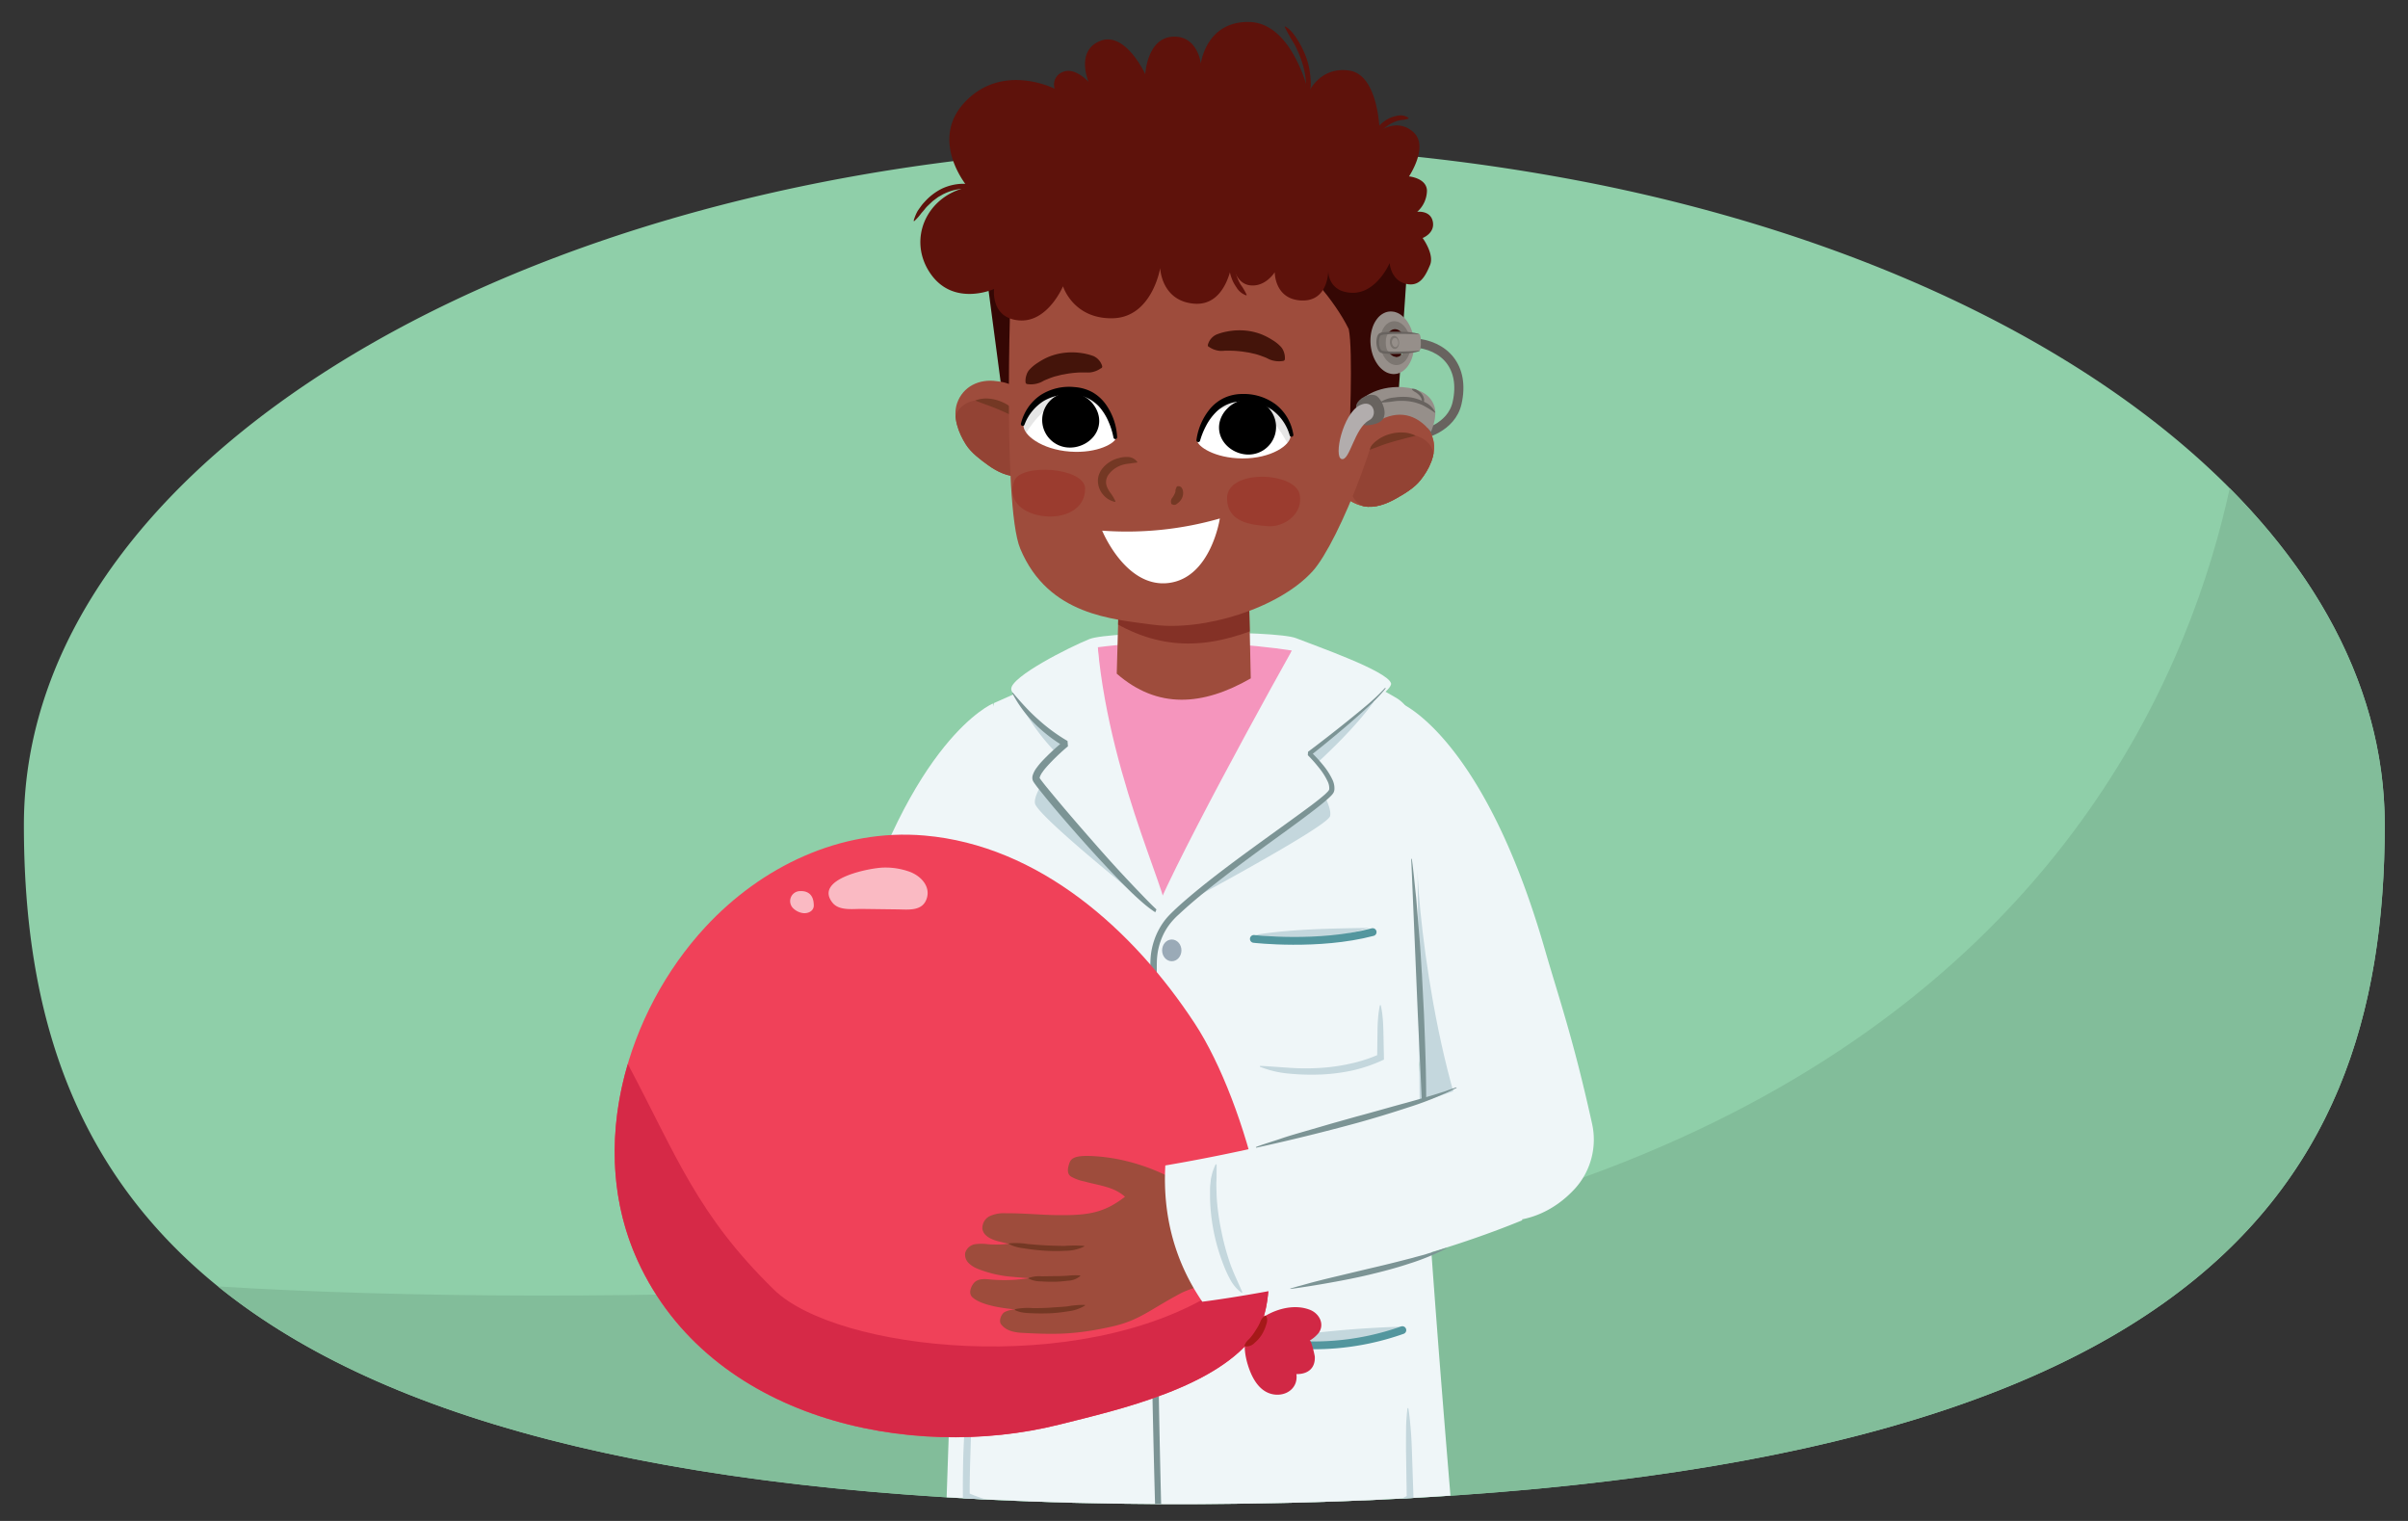 <svg id="Layer_1" data-name="Layer 1" xmlns="http://www.w3.org/2000/svg" xmlns:xlink="http://www.w3.org/1999/xlink" viewBox="0 0 760 480"><rect x="0" y="0" width="760" height="480" fill="#333333" stroke="none"/><defs><style>.cls-1,.cls-16,.cls-23{fill:none;}.cls-2{fill:#9e4c3c;}.cls-3,.cls-41{fill:#fff;}.cls-4{clip-path:url(#clip-path);}.cls-5{fill:#88a1db;}.cls-6{fill:#8fcfa9;}.cls-7{clip-path:url(#clip-path-2);}.cls-8{fill:#82bd9a;}.cls-9{fill:#b3b3b3;}.cls-10{fill:#6b6b6b;}.cls-11{fill:#eff6f8;}.cls-12{fill:#c4d7dd;}.cls-13{fill:#7c9495;}.cls-14{fill:#9aaab7;}.cls-15{fill:#f595bd;}.cls-16{stroke:#53969e;stroke-linecap:round;stroke-width:2.46px;}.cls-16,.cls-23{stroke-miterlimit:10;}.cls-17{fill:#350704;}.cls-18{clip-path:url(#clip-path-3);}.cls-19{fill:#934334;}.cls-20{fill:#743824;}.cls-21{clip-path:url(#clip-path-4);}.cls-22{fill:#843126;}.cls-23{stroke:#68635f;stroke-width:2.88px;}.cls-24{fill:#bd5738;}.cls-25{clip-path:url(#clip-path-5);}.cls-26{fill:#44140a;}.cls-27{fill:#9b3c2f;}.cls-28{fill:#968f8a;}.cls-29{fill:#68635f;}.cls-30{fill:#b2adad;}.cls-31{isolation:isolate;}.cls-32{fill:#7c7671;}.cls-33{clip-path:url(#clip-path-6);}.cls-34{opacity:0.1;}.cls-35{clip-path:url(#clip-path-7);}.cls-36{fill:#5e120b;}.cls-37{fill:#d12845;}.cls-38{fill:#f04159;}.cls-39{fill:#a6172b;}.cls-40{fill:#d62947;}.cls-41{opacity:0.64;}.cls-42{fill:#a51919;}</style><clipPath id="clip-path"><path class="cls-1" d="M1607.73,232.87c0,118.37-62,212.69-372.56,214.32S862.61,351.24,862.61,232.87s166.8-214.33,372.56-214.33A624.84,624.84,0,0,1,1360.46,31C1504.58,60.56,1607.73,139.79,1607.73,232.87Z"/></clipPath><clipPath id="clip-path-2"><path class="cls-1" d="M752.66,260.33c0,118.37-61.95,212.69-372.56,214.33S7.54,378.7,7.54,260.33c0-93.84,104.85-173.6,250.83-202.62,38.15-7.58,83.29-73.66,125.92-73.66,45.77,0,85.42,66.71,125.93,75.39C651.81,89.81,752.66,168.29,752.66,260.33Z"/></clipPath><clipPath id="clip-path-3"><path class="cls-2" d="M304.85,140.28c1.68,2.64,4.54,4.74,7,6.52,2.76,2,6.42,3.85,9.9,3.48,6.06-.64,11-5.24,10.7-11.65-.18-4.48-2.79-8.37-5.65-11.68-5.44-6.3-11.66-6.56-12.17-6.64-5.52-.84-10.71,1.63-12.56,6.93C300.59,131.58,302.52,136.62,304.85,140.28Z"/></clipPath><clipPath id="clip-path-4"><path class="cls-2" d="M353.18,186.6l-.72,26c12.9,11.26,27.18,10.18,42.3,1.49l-.71-32.66Z"/></clipPath><clipPath id="clip-path-5"><path class="cls-2" d="M452.37,138.93c-1.28-5.46-6.18-8.46-11.76-8.2-.52,0-6.73-.38-12.8,5.32-3.19,3-6.2,6.59-6.85,11-.93,6.35,3.46,11.44,9.42,12.71,3.43.74,7.26-.74,10.22-2.42,2.66-1.51,5.72-3.3,7.67-5.75C451,148.22,453.42,143.41,452.37,138.93Z"/></clipPath><clipPath id="clip-path-6"><path class="cls-3" d="M352.27,138.08c.22-2.92-3.13-13.48-12.12-14.66-9.89-1.3-16.3,3.8-17.1,10.62-.37,3.12,5.61,7.81,14.61,8.48C346.45,143.17,352.14,139.78,352.27,138.08Z"/></clipPath><clipPath id="clip-path-7"><path class="cls-3" d="M377.89,139.1c0-2.94,4.19-13.19,13.24-13.66,10-.52,16,5.07,16.21,11.94.12,3.13-6.21,7.34-15.23,7.3C383.29,144.63,377.89,140.8,377.89,139.1Z"/></clipPath></defs><g class="cls-4"><path class="cls-5" d="M1564.78,98.09s15.74,282-378.46,305.62-469.7-41.5-469.7-41.5L1067,571.71s561.14-108.89,565.87-111.28S1646.62,230,1646.62,230Z"/></g><path class="cls-6" d="M752.66,260.33c0,118.37-61.95,212.69-372.56,214.33S7.54,378.7,7.54,260.33,174.34,46,380.1,46A624.77,624.77,0,0,1,505.39,58.43C649.51,88,752.66,167.25,752.66,260.33Z"/><g class="cls-7"><path class="cls-8" d="M709.72,98.09s15.73,282-378.47,305.62-469.69-41.5-469.69-41.5l350.35,209.5S773.05,462.82,777.78,460.43,791.56,230,791.56,230Z"/><path class="cls-9" d="M351.35,712.33s36.75,4.4,37.36,2.33S376.09,435,376.09,435l-57-11,16.6,151.09Z"/><path class="cls-9" d="M365.64,453.48l17.51,258.93s35.76,3.07,33.85,2.67c-2.43-.5,21-251.56,21.23-269.59C408.14,420.84,384.94,419.78,365.64,453.48Z"/><path class="cls-10" d="M367.71,476.39c2,19.62,3.21,39.29,4.56,59l4,59,3.78,59c1.26,19.67,2.55,39.33,3.22,59l-.21,0c-1.93-19.63-3.22-39.3-4.55-59l-4-59-3.78-59c-1.25-19.67-2.61-39.33-3.22-59.05Z"/><path class="cls-11" d="M297.78,374.14c9.43-40.56,15.89-57,16.2-59.31,2.52-18.49,5.86-62.68-.62-92.8,0,0-25.93,10.69-45.17,77.4-5,17.25-9.93,30.88-16.89,64.17C263.07,390.77,292.41,390.19,297.78,374.14Z"/><path class="cls-12" d="M297.78,373.84l15-50.22-4.52-49.19c-.2,14.5-7.41,83.51-29.68,110.23C290.73,385.81,295.25,379.83,297.78,373.84Z"/><path class="cls-11" d="M345.65,207.71l-32,14.2s-5.42,27.8-6,48.88c-.64,24.73-3.48,27.36-10.85,262.48,0,0,15.9,20.14,47.54,24.27,31.35,4.09,42.19,4.32,70.69-.34s47.94-26,47.94-26-19.67-212.28-16.46-261c.71-10.86-.2-30.9-.45-40.8a11,11,0,0,0-5.42-9.17,129.11,129.11,0,0,0-22.43-10.5c-6.16-2.14-28.06-10.05-38.06,10.72-.41.85-2.59-8.16-2.59-8.16Z"/><path class="cls-13" d="M303.5,355.57c-.31-3.56-.38-7.13-.52-10.69s0-7.13,0-10.69.19-7.12.29-10.68l.57-10.66c.5-7.09,1-14.19,1.87-21.26L307,281c.55-3.52,1-7.06,1.66-10.57h0a.1.1,0,1,1,.19,0q-1.68,21.26-3,42.54c-.47,7.09-.92,14.19-1.29,21.29s-.69,14.2-.82,21.3a.09.09,0,0,1-.1.1.09.09,0,0,1-.09-.09Z"/><path class="cls-11" d="M457.93,374.14c-9.42-40.56-15.88-57-16.2-59.31-2.52-18.49-5.86-62.68.62-92.8,0,0,25.94,10.69,45.17,77.4,4.5,15.6,9,28.23,14.94,55.11a23.05,23.05,0,0,1-5.3,20.49C483.44,390.14,462.4,387.49,457.93,374.14Z"/><path class="cls-12" d="M457.93,373.84l-9.87-25.73-.65-73.68c.2,14.5,7.41,83.51,29.68,110.23C465,385.81,460.46,379.83,457.93,373.84Z"/><ellipse class="cls-14" cx="369.83" cy="299.93" rx="3.05" ry="3.43"/><ellipse class="cls-14" cx="370.61" cy="343.31" rx="3.05" ry="3.43"/><ellipse class="cls-14" cx="371.43" cy="388.96" rx="3.05" ry="3.43"/><ellipse class="cls-14" cx="372.21" cy="432.34" rx="3.05" ry="3.43"/><path class="cls-13" d="M445.6,271.13c.56,4.05.9,8.11,1.36,12.16l1,12.17c.37,4.06.56,8.12.83,12.18l.63,12.19c.32,8.13.64,16.26.69,24.4l.08,12.21c-.09,4.08-.07,8.15-.27,12.23h0a.09.09,0,0,1-.1.1.11.11,0,0,1-.09-.1l-2.26-48.76-2.06-48.78a.09.09,0,0,1,.09-.1.1.1,0,0,1,.1.08Z"/><path class="cls-11" d="M319.15,217.42c0-3.91,18.19-13.11,24.7-15.74s58.64-2.86,65.17-.29,28.72,10.31,30,14.21-36.39,24.93-36.39,24.93l-61.27-2.35S319.17,221.34,319.15,217.42Z"/><path class="cls-12" d="M366.64,288.92s-39.44-31.25-40-35.44S335,239.22,335,239.22a65.66,65.66,0,0,1-12.14-15.69l110.73-2.05c-5.51,7.6-13.68,15.54-20.38,21.6,0,0,7.6,10.83,6.57,14.51S366.64,288.92,366.64,288.92Z"/><path class="cls-15" d="M346.47,204.27s2.89,65.16,21.2,80.73c14.32-5.28,40.07-79.69,40.07-79.69S377.73,200.23,346.47,204.27Z"/><path class="cls-11" d="M320.55,221.8l15.86,13s-10.63,8.71-9.31,11.31,36.68,44.16,40.59,42.84-17.12-40.34-21.22-84.64Z"/><path class="cls-13" d="M319.78,218.74c1.25,1.49,2.53,2.95,3.84,4.35s2.68,2.76,4.1,4a55.5,55.5,0,0,0,9.21,6.76l.13,1.68a66.82,66.82,0,0,0-6.59,6.32c-.49.57-1,1.14-1.38,1.73a5.94,5.94,0,0,0-.92,1.69c-.07.25,0,.33-.05.26.11.19.37.54.58.82.46.6.93,1.21,1.42,1.81,3.89,4.77,7.92,9.49,12,14.17s8.15,9.33,12.37,13.85q3.16,3.39,6.38,6.72c1.07,1.11,2.15,2.21,3.25,3.28.56.52,1.1,1.06,1.69,1.54a8.08,8.08,0,0,0,.91.66,1.63,1.63,0,0,0,.94.36h0a.14.14,0,0,1,.16.12.13.13,0,0,1-.1.15,1.87,1.87,0,0,1-1.27-.14,10,10,0,0,1-1.09-.53,20.62,20.62,0,0,1-2-1.3c-1.28-.92-2.48-1.93-3.66-3-2.34-2.07-4.54-4.28-6.7-6.52q-6.48-6.73-12.64-13.72c-4.12-4.67-8.18-9.36-12.07-14.24-.48-.62-1-1.23-1.44-1.87a12.51,12.51,0,0,1-.75-1.09,2.43,2.43,0,0,1-.28-1.11,3,3,0,0,1,.14-.89,8.11,8.11,0,0,1,1.28-2.38,24.4,24.4,0,0,1,1.55-1.89,68.91,68.91,0,0,1,6.94-6.43l.13,1.68a48.07,48.07,0,0,1-9.37-7.26,40,40,0,0,1-3.84-4.5,40.47,40.47,0,0,1-3.13-5,.15.15,0,0,1,.06-.2A.15.15,0,0,1,319.78,218.74Z"/><path class="cls-11" d="M407.74,205.31c-16.82,30.05-47.86,87.54-45.24,90.14,13-14.4,57.17-42,58.46-45.88s-7.87-11.7-7.87-11.7,19.84-14.83,21.6-18.54S407.74,205.31,407.74,205.31Z"/><path class="cls-13" d="M437.31,217.29a53.19,53.19,0,0,1-5.49,5.74c-1.93,1.8-3.9,3.55-5.9,5.29q-6,5.15-12.23,10.07l.06-1.08a42.65,42.65,0,0,1,3.77,4.07,21.91,21.91,0,0,1,3.05,4.75,6.31,6.31,0,0,1,.59,3.06,3,3,0,0,1-.27.95,4.11,4.11,0,0,1-.5.69,14.5,14.5,0,0,1-1,1c-1.38,1.27-2.82,2.4-4.26,3.52-5.77,4.47-11.71,8.64-17.56,12.94s-11.67,8.62-17.29,13.18c-2.81,2.28-5.57,4.62-8.19,7.08a21.86,21.86,0,0,0-3.48,3.88,20,20,0,0,0-2.32,4.62,20.49,20.49,0,0,0-1.09,5.07c-.14,1.69-.08,3.57-.12,5.37l-.1,10.89-.09,21.79c0,14.52.07,29,.15,43.57q.29,43.57,1.34,87.14c.69,29,1.55,58.08,1.88,87.14a.13.13,0,0,1-.13.14.13.13,0,0,1-.14-.13l-.64-10.88c-.22-3.62-.4-7.25-.57-10.88-.35-7.26-.7-14.51-.94-21.77l-.77-21.79L364.45,471q-1.15-43.58-1.6-87.17-.24-21.8-.11-43.6l.15-21.8.13-10.9c.05-1.82,0-3.59.15-5.52a22.47,22.47,0,0,1,1.21-5.55,21.86,21.86,0,0,1,2.57-5.08,20.35,20.35,0,0,1,1.78-2.24c.66-.71,1.33-1.35,2-2,2.68-2.5,5.48-4.85,8.31-7.15,5.68-4.58,11.53-8.91,17.41-13.19s11.81-8.47,17.61-12.79c1.43-1.09,2.87-2.2,4.18-3.37.61-.6,1.34-1.24,1.29-1.66a4.79,4.79,0,0,0-.44-2.23,20.55,20.55,0,0,0-2.78-4.42,46.41,46.41,0,0,0-3.54-4l.06-1.07q6.32-4.74,12.47-9.7c2.05-1.65,4.09-3.32,6.09-5a63.56,63.56,0,0,0,5.71-5.41h0a.13.13,0,0,1,.19,0A.13.13,0,0,1,437.31,217.29Z"/><path class="cls-12" d="M396.31,295a74.19,74.19,0,0,0,35.74-2.15C420,293,407.55,293.23,396.31,295Z"/><path class="cls-12" d="M399.14,422.86c16.61,4,27.4,2.46,43.35-4.17A324.67,324.67,0,0,0,399.14,422.86Z"/><path class="cls-12" d="M344.64,423.12c-15.35,3.51-26.73,2-39.28-3.76C317.08,419.3,329.32,420.61,344.64,423.12Z"/><path class="cls-16" d="M399.22,423.14a83.6,83.6,0,0,0,43.38-3.36"/><path class="cls-16" d="M344.06,423.79s-18.75,3.38-37.48-4.4"/><path class="cls-16" d="M395.73,296.31s20.4,2.36,37.5-2.15"/><path class="cls-12" d="M444.49,444.39c.39,2.35.6,4.71.79,7.07s.29,4.72.36,7.08l.48,14.17,0,.59-.51.33A38.06,38.06,0,0,1,435.09,478,70.09,70.09,0,0,1,424,480a84.51,84.51,0,0,1-11.25.28,41.81,41.81,0,0,1-11.05-1.94l0-.27c3.74.12,7.4.33,11.07.37a80.45,80.45,0,0,0,11-.53,71,71,0,0,0,10.75-2,37.07,37.07,0,0,0,9.95-4.07l-.48.93-.22-14.18c-.05-2.36,0-4.72,0-7.09s.17-4.73.45-7.1Z"/><path class="cls-12" d="M341.34,478a58,58,0,0,1-9.31.54,74.31,74.31,0,0,1-9.31-.79c-3.09-.45-6.16-1-9.2-1.77a54.38,54.38,0,0,1-9-2.9l-.61-.27v-.69c-.05-3.59,0-7.18.07-10.76s.27-7.15.45-10.72l.5-10.69c.17-3.56.39-7.12.91-10.69h.27a62.43,62.43,0,0,1,.67,10.74l-.25,10.73-.33,10.69c-.1,3.57-.18,7.12-.15,10.68l-.62-1A53.13,53.13,0,0,0,314,474c3,.76,6,1.37,9,1.85a176.91,176.91,0,0,0,18.33,1.83Z"/><path class="cls-12" d="M397.67,336.38c3.26.16,6.44.42,9.63.63a72.61,72.61,0,0,0,9.56,0,59.39,59.39,0,0,0,9.42-1.35,47.11,47.11,0,0,0,9-2.93l-.63,1,.11-8.24c0-1.38.07-2.75.18-4.12a30.85,30.85,0,0,1,.58-4.13h.27a31.08,31.08,0,0,1,.62,4.12c.12,1.37.18,2.75.21,4.12l.17,8.24v.69l-.64.28a47.6,47.6,0,0,1-9.39,3.16A59,59,0,0,1,417,339.1a71.5,71.5,0,0,1-9.82-.25,32.06,32.06,0,0,1-9.55-2.2Z"/><polygon class="cls-17" points="311.89 90.83 316.24 123.7 320.1 124.67 320.59 91.34 311.89 90.83"/><path class="cls-2" d="M304.85,140.28c1.68,2.64,4.54,4.74,7,6.52,2.76,2,6.42,3.85,9.9,3.48,6.06-.64,11-5.24,10.7-11.65-.18-4.48-2.79-8.37-5.65-11.68-5.44-6.3-11.66-6.56-12.17-6.64-5.52-.84-10.71,1.63-12.56,6.93C300.59,131.58,302.52,136.62,304.85,140.28Z"/><g class="cls-18"><path class="cls-19" d="M301.68,131.12c1.28-3.8,5.64-5.45,10-4.76,7.81,1.23,13.55,8.21,15,14.36a8,8,0,0,1-3.33,8.91,7,7,0,0,1-7.25-.14c-4-.42-7.43-2.91-10-5.44C302.37,140.42,300.07,135.91,301.68,131.12Z"/></g><path class="cls-20" d="M307.79,126.41a9.33,9.33,0,0,1,4.17-.62,12.78,12.78,0,0,1,4.12,1,11.72,11.72,0,0,1,3.59,2.26,9.35,9.35,0,0,1,2.45,3.44c-1.34-.57-2.44-1.23-3.61-1.76s-2.28-1.06-3.43-1.54-2.31-.93-3.52-1.36S309.13,126.93,307.79,126.41Z"/><path class="cls-2" d="M353.18,186.6l-.72,26c12.9,11.26,27.18,10.18,42.3,1.49l-.71-32.66Z"/><g class="cls-21"><path class="cls-22" d="M349.41,195.07c16.24,10.29,31.22,10.13,48.94,2.66l-4.3-16.33-40.87,5.2"/></g><path class="cls-23" d="M448.83,137.08s9.25-1.89,11.05-9.91c2.55-11.33-3.9-18.38-13.88-19"/><path class="cls-24" d="M452.37,138.93c-1.28-5.46-6.5-8.49-11.39-8.67-4.54-.31-7.6,0-13.17,5.79-3.05,3.15-6.2,6.59-6.85,11-.93,6.35,3.46,11.44,9.42,12.71,3.43.74,7.26-.74,10.22-2.42,2.66-1.51,5.72-3.3,7.67-5.75C451,148.22,453.42,143.41,452.37,138.93Z"/><path class="cls-2" d="M452.37,138.93c-1.28-5.46-6.18-8.46-11.76-8.2-.52,0-6.73-.38-12.8,5.32-3.19,3-6.2,6.59-6.85,11-.93,6.35,3.46,11.44,9.42,12.71,3.43.74,7.26-.74,10.22-2.42,2.66-1.51,5.72-3.3,7.67-5.75C451,148.22,453.42,143.41,452.37,138.93Z"/><g class="cls-25"><path class="cls-19" d="M452.38,142.84c-.87-3.91-5-6-9.46-5.79-7.9.4-14.34,6.74-16.42,12.71a8,8,0,0,0,2.37,9.21,7.07,7.07,0,0,0,7.23.63c4,0,7.69-2.12,10.54-4.37C450.73,152,453.48,147.77,452.38,142.84Z"/></g><path class="cls-20" d="M446.8,137.51c-1.38.38-2.65.66-3.9,1s-2.45.64-3.64,1-2.38.73-3.57,1.18-2.38.94-3.77,1.36a9.31,9.31,0,0,1,2.79-3.16,11.87,11.87,0,0,1,3.81-1.87,12.7,12.7,0,0,1,4.19-.53A9.47,9.47,0,0,1,446.8,137.51Z"/><path class="cls-2" d="M319.26,82.67S316.1,159,322,173.14c8.83,21.18,29.39,22.28,41.81,24,16,2.19,39.93-5.15,50.52-16.92,8.26-9.18,23.94-48.35,23.94-66.84s-18-51.27-57.33-55.47S319.26,82.67,319.26,82.67Z"/><path class="cls-17" d="M411.49,84.77s9.32,9.17,14.19,19.08c1.45,6.76.16,34.82.16,34.82,3.56-7,8.45-10.25,15.14-8.41l3.21-46.64L423.91,71.54Z"/><path class="cls-20" d="M358.75,146c-1,.11-1.81.23-2.62.34a9.7,9.7,0,0,0-2.37.54,8.47,8.47,0,0,0-3.79,2.77,4,4,0,0,0-.59,4,9.05,9.05,0,0,0,1.22,2.07,15.34,15.34,0,0,1,1.42,2.41h0a.19.19,0,0,1-.1.25h-.1a6.91,6.91,0,0,1-5.29-7.14,6.57,6.57,0,0,1,1.24-3.19A9.54,9.54,0,0,1,353,144.6a9,9,0,0,1,3.11-.37,3.77,3.77,0,0,1,2.78,1.49.18.18,0,0,1,0,.26.13.13,0,0,1-.08,0Z"/><path class="cls-20" d="M369.65,158.77a1.77,1.77,0,0,1,.42-1.76,9.6,9.6,0,0,0,.61-1.06,4.06,4.06,0,0,0,.32-.84,1.8,1.8,0,0,1,0-.22.72.72,0,0,1,0-.25,5.59,5.59,0,0,1,.38-1l0,0a.35.35,0,0,1,.24-.17,1.33,1.33,0,0,1,1.24.35,2.63,2.63,0,0,1,.49,1.07,3.67,3.67,0,0,1-.29,2.29,4.58,4.58,0,0,1-1.26,1.56c-.51.36-.9.93-2,.36a.32.32,0,0,1-.17-.22Z"/><path class="cls-26" d="M347.5,116.2a7.24,7.24,0,0,1-3.47,1.34,14,14,0,0,1-1.45,0h-1.42a31.47,31.47,0,0,0-5.48.63c-.9.12-1.74.42-2.63.6a24.55,24.55,0,0,0-2.56.93,11.11,11.11,0,0,0-1.27.56,5.87,5.87,0,0,1-1.29.6,7.91,7.91,0,0,1-3.7.36h0a.63.63,0,0,1-.55-.57,5.52,5.52,0,0,1,.25-2.17,4.49,4.49,0,0,1,.87-1.7,12.81,12.81,0,0,1,2.8-2.34,20.45,20.45,0,0,1,3.25-1.78,19.14,19.14,0,0,1,3.55-1.08,20.55,20.55,0,0,1,7.29-.1,18.09,18.09,0,0,1,3.47.91,5.05,5.05,0,0,1,2.69,3.09.63.63,0,0,1-.25.72Z"/><path class="cls-26" d="M381.23,108.78a5,5,0,0,1,2.61-3.16,17.25,17.25,0,0,1,3.45-1,20.45,20.45,0,0,1,7.28-.1,19.18,19.18,0,0,1,3.58,1,20.41,20.41,0,0,1,3.29,1.69,12.6,12.6,0,0,1,2.86,2.27,4.76,4.76,0,0,1,.93,1.67,5.71,5.71,0,0,1,.3,2.17.64.64,0,0,1-.53.59h0a8,8,0,0,1-3.7-.25,6.73,6.73,0,0,1-1.31-.57,10.15,10.15,0,0,0-1.28-.53,27.08,27.08,0,0,0-2.59-.86c-.89-.16-1.74-.44-2.64-.53a30.91,30.91,0,0,0-5.5-.49l-1.42,0a11.56,11.56,0,0,1-1.45.06,7.25,7.25,0,0,1-3.5-1.24l-.07,0A.63.63,0,0,1,381.23,108.78Z"/><path class="cls-27" d="M320.13,151.75c-2.2,5.66,1.85,10,8.65,11.06s13.77-1.93,13.7-8.61S322.33,146.1,320.13,151.75Z"/><path class="cls-27" d="M387.26,157.45c.23,7.43,7.6,8.2,12.85,8.61s11.38-4,10.06-10.1C408.62,148.83,387,147.93,387.26,157.45Z"/><path class="cls-28" d="M442.64,122.17c-8.82-.48-13.22,4.16-13.22,4.16l5.52,6.54c6.36-3.5,11.93-2.41,16.7,3.38,0,0,2.25-4.79,1-8.24S448.16,122.61,442.64,122.17Z"/><path class="cls-29" d="M428.11,127.69c-.77,2.06,2.6,6.54,2.6,6.54s4.93.12,6-2.41-1.08-6.48-2.53-7C432.06,124,428.88,125.63,428.11,127.69Z"/><path class="cls-30" d="M429.09,127.94c-5.29,2.76-8.24,16.27-5.65,16.93s4-9.7,8.66-12.23C435.05,131.19,433.52,125.64,429.09,127.94Z"/><path class="cls-29" d="M435.66,126.92a9.65,9.65,0,0,1,4.49-1.48,17.45,17.45,0,0,1,4.79-.07,14.51,14.51,0,0,1,4.59,1.47,6.75,6.75,0,0,1,3.45,3.31l-.13.09a28.26,28.26,0,0,0-3.83-2.36,15.16,15.16,0,0,0-4.26-1.22,19.07,19.07,0,0,0-4.47-.06,42,42,0,0,1-4.58.47Z"/><path class="cls-29" d="M445.62,122.75a2.07,2.07,0,0,1,1.58.33,5.4,5.4,0,0,1,1.33,1,3.67,3.67,0,0,1,.84,1.49,1.75,1.75,0,0,1-.21,1.64l-.1,0a11,11,0,0,1-.42-1.39,3.76,3.76,0,0,0-.74-1.12,6,6,0,0,0-1.09-.89,4.09,4.09,0,0,1-1.22-.91Z"/><g class="cls-31"><path class="cls-28" d="M440.24,113.94a3,3,0,0,1-1.49-.55,4.55,4.55,0,0,1-1.24-1.33,7.08,7.08,0,0,1-.82-1.92,8.24,8.24,0,0,1-.27-2.3,7.43,7.43,0,0,1,.36-2.22,5.7,5.7,0,0,1,.89-1.72,3.51,3.51,0,0,1,1.26-1,2.65,2.65,0,0,1,1.5-.23,3.1,3.1,0,0,1,1.44.66,4.73,4.73,0,0,1,1.15,1.34,7,7,0,0,1,.75,1.84,8.49,8.49,0,0,1,.25,2.17,7.78,7.78,0,0,1-.31,2.11,5.75,5.75,0,0,1-.8,1.71,3.93,3.93,0,0,1-1.19,1.12,2.67,2.67,0,0,1-1.48.36m-.43-15.6a4.79,4.79,0,0,0-2.71.29,6,6,0,0,0-2.31,1.75,9.24,9.24,0,0,0-1.62,3,13,13,0,0,0-.64,3.91,14.24,14.24,0,0,0,.54,4.07,11.87,11.87,0,0,0,1.57,3.39,8.21,8.21,0,0,0,2.29,2.33,5.48,5.48,0,0,0,2.74.93,5,5,0,0,0,2.66-.65,6.83,6.83,0,0,0,2.1-2,10,10,0,0,0,1.38-2.94,13,13,0,0,0,.5-3.62,14,14,0,0,0-.49-3.71,12.56,12.56,0,0,0-1.35-3.19,8.85,8.85,0,0,0-2.06-2.37,5.85,5.85,0,0,0-2.6-1.21"/><path class="cls-32" d="M440.52,112.62a2.39,2.39,0,0,1-1.2-.45,3.84,3.84,0,0,1-1-1,5.57,5.57,0,0,1-.67-1.48,6.36,6.36,0,0,1-.23-1.77,6.12,6.12,0,0,1,.26-1.7,4.35,4.35,0,0,1,.69-1.32,2.82,2.82,0,0,1,1-.81,2.13,2.13,0,0,1,1.2-.18,2.57,2.57,0,0,1,1.18.5,3.91,3.91,0,0,1,.95,1.06,5.3,5.3,0,0,1,.63,1.45,6.23,6.23,0,0,1,.23,1.7,5.76,5.76,0,0,1-.25,1.65,4.38,4.38,0,0,1-.64,1.32,3.07,3.07,0,0,1-1,.84,2.11,2.11,0,0,1-1.19.24m.07-11.25a3.47,3.47,0,0,0-1.89.25,4.4,4.4,0,0,0-1.59,1.26A6.65,6.65,0,0,0,436,105a8.9,8.9,0,0,0-.43,2.71,9.82,9.82,0,0,0,.37,2.8,8.5,8.5,0,0,0,1.07,2.36,6.09,6.09,0,0,0,1.58,1.65,3.92,3.92,0,0,0,1.91.69,3.44,3.44,0,0,0,1.87-.42,4.55,4.55,0,0,0,1.5-1.35,7,7,0,0,0,1-2.07,9.49,9.49,0,0,0,.37-2.57,9.92,9.92,0,0,0-.35-2.65,8.88,8.88,0,0,0-1-2.26,6.43,6.43,0,0,0-1.47-1.66,4.21,4.21,0,0,0-1.85-.82"/></g><path class="cls-32" d="M435.4,105.76c-1,.91-.72,4.55.52,5.35s11.73-.31,12.26-.86.27-4.38-.48-4.83S436.38,104.86,435.4,105.76Z"/><path class="cls-28" d="M438,105.47c-.85.85-.88,4.5.08,5.37s9.54.31,10-.21.51-4.67-.07-5.16S438.87,104.61,438,105.47Z"/><path class="cls-29" d="M447.79,105.52c-1.21-.17-2.51-.09-3.77-.14s-2.53,0-3.8,0a28.91,28.91,0,0,0-3.75.26,2.66,2.66,0,0,0-.71.21,1.48,1.48,0,0,0-.34.64,5.32,5.32,0,0,0-.17,1.75,5.06,5.06,0,0,0,.35,1.71,1.61,1.61,0,0,0,.42.62,1.83,1.83,0,0,0,.31.12l.42.09a25.81,25.81,0,0,0,3.75.19c1.27,0,2.53-.06,3.8-.09a32.93,32.93,0,0,0,3.76-.27l.06.08a6.07,6.07,0,0,1-1.87.55c-.63.11-1.27.2-1.91.25-1.27.14-2.55.18-3.83.21a28.15,28.15,0,0,1-3.88-.15l-.51-.11a2,2,0,0,1-.57-.24,2.35,2.35,0,0,1-.68-.92,6,6,0,0,1-.45-2,6.13,6.13,0,0,1,.23-2,2.32,2.32,0,0,1,.59-1,2.72,2.72,0,0,1,1.1-.38,28.17,28.17,0,0,1,3.87-.22c1.28,0,2.56,0,3.84.1.64,0,1.28.11,1.91.22a6.07,6.07,0,0,1,1.89.49Z"/><g class="cls-31"><path class="cls-32" d="M440.29,109.32a.63.63,0,0,1-.31-.12,1,1,0,0,1-.26-.28,1.46,1.46,0,0,1-.17-.4,1.86,1.86,0,0,1-.06-.48,1.71,1.71,0,0,1,.08-.47,1.21,1.21,0,0,1,.18-.36A.8.8,0,0,1,440,107a.55.55,0,0,1,.31,0,.65.65,0,0,1,.31.13,1.11,1.11,0,0,1,.24.28,1.66,1.66,0,0,1,.15.39,1.68,1.68,0,0,1,.06.45,2.12,2.12,0,0,1-.07.45,1.49,1.49,0,0,1-.17.36.68.68,0,0,1-.25.23.65.65,0,0,1-.31.08M440.2,106a1,1,0,0,0-.56.07,1.3,1.3,0,0,0-.49.36,1.89,1.89,0,0,0-.34.63,2.61,2.61,0,0,0-.13.82,2.65,2.65,0,0,0,.11.85,2.45,2.45,0,0,0,.33.71,1.73,1.73,0,0,0,.48.49,1,1,0,0,0,.57.19,1.08,1.08,0,0,0,.56-.13,1.43,1.43,0,0,0,.44-.41,2.22,2.22,0,0,0,.29-.62,2.58,2.58,0,0,0,.11-.76,2.76,2.76,0,0,0-.11-.77,2.25,2.25,0,0,0-.28-.67,1.92,1.92,0,0,0-.43-.5,1.33,1.33,0,0,0-.55-.26"/><path class="cls-28" d="M440.37,106.68a.77.77,0,0,0-.4,0,.94.94,0,0,0-.33.27,1.37,1.37,0,0,0-.24.43,2.52,2.52,0,0,0-.09.57,2.21,2.21,0,0,0,.08.59,1.58,1.58,0,0,0,.23.49,1.11,1.11,0,0,0,.33.35.84.84,0,0,0,.4.14.74.74,0,0,0,.39-.08,1,1,0,0,0,.31-.29,1.44,1.44,0,0,0,.21-.43,1.85,1.85,0,0,0,.08-.54,2,2,0,0,0-.07-.55,1.75,1.75,0,0,0-.21-.48,1.17,1.17,0,0,0-.31-.35.77.77,0,0,0-.38-.17"/></g><path class="cls-3" d="M352.27,138.08c.22-2.92-3.13-13.48-12.12-14.66-9.89-1.3-16.3,3.8-17.1,10.62-.37,3.12,5.61,7.81,14.61,8.48C346.45,143.17,352.14,139.78,352.27,138.08Z"/><g class="cls-33"><path d="M329.19,130.44A8.7,8.7,0,0,0,335.56,141c4.67,1.14,10-1.67,11.15-6.34s-2.35-9.41-7-10.55A8.69,8.69,0,0,0,329.19,130.44Z"/><path class="cls-34" d="M321.4,131.64a32.87,32.87,0,0,1,3.32-3.14c0-.05.09-.11.15-.16a23.42,23.42,0,0,1,7.85-5A22.57,22.57,0,0,1,349,124.53c.78.43.15,1.54-.64,1.35h0a.8.8,0,0,1,.13.13c.6.65,5.12,7,4.39,6.56-2.11-1.12-5.67-6.93-15.33-6.37S322.83,139.42,322,139c-.55-.27-2.66-1.29-2.83-1.93a2,2,0,0,1-.34-1.49C319.09,134,320.33,132.79,321.4,131.64Z"/></g><path d="M351.41,138a23.22,23.22,0,0,0-1.52-4.86,17.7,17.7,0,0,0-2.55-4.28,11.59,11.59,0,0,0-8.32-4.3,15.86,15.86,0,0,0-9.5,1.92,15.07,15.07,0,0,0-6.19,7.59.59.59,0,0,1-1.12-.33,15.66,15.66,0,0,1,2.22-5.06,15.11,15.11,0,0,1,4-4,16.74,16.74,0,0,1,10.8-2.51,13.8,13.8,0,0,1,5.5,1.58A13.28,13.28,0,0,1,349,127.6a19.54,19.54,0,0,1,3.58,10.32.58.58,0,0,1-1.15.16Z"/><path class="cls-3" d="M377.89,139.1c0-2.94,4.19-13.19,13.24-13.66,10-.52,16,5.07,16.21,11.94.12,3.13-6.21,7.34-15.23,7.3C383.29,144.63,377.89,140.8,377.89,139.1Z"/><g class="cls-35"><path d="M402.63,133.34a8.69,8.69,0,0,1-7.19,10c-4.74.77-9.83-2.45-10.6-7.19s3.08-9.2,7.82-10A8.69,8.69,0,0,1,402.63,133.34Z"/><path class="cls-34" d="M409.18,135.11a32.74,32.74,0,0,0-3.06-3.39c-.05-.06-.09-.12-.14-.17a23.18,23.18,0,0,0-7.43-5.64,22.36,22.36,0,0,0-16.29-.06c-.82.36-.27,1.52.52,1.39h0l-.14.12c-.64.61-5.64,6.52-4.89,6.2,2.2-1,6.2-6.46,15.78-5.14s13.58,14.34,14.47,14c.57-.23,2.75-1.09,3-1.71a1.94,1.94,0,0,0,.45-1.45C411.3,137.63,410.15,136.34,409.18,135.11Z"/></g><path d="M377.61,138.91a19.51,19.51,0,0,1,4.39-10,13.11,13.11,0,0,1,4.56-3.42,13.65,13.65,0,0,1,5.61-1.15,16.81,16.81,0,0,1,10.56,3.36,14.91,14.91,0,0,1,3.66,4.26,15.55,15.55,0,0,1,1.81,5.21.58.58,0,0,1-.49.66.6.6,0,0,1-.65-.41,15.06,15.06,0,0,0-5.57-8.06,15.81,15.81,0,0,0-9.32-2.67,11.53,11.53,0,0,0-8.63,3.64,17.46,17.46,0,0,0-2.89,4.06,24.4,24.4,0,0,0-1.9,4.72v0a.58.58,0,0,1-1.13-.25Z"/><path class="cls-36" d="M419.22,85.4s-.25,6.79,7.53,7S438.6,83,438.6,83s.26,5.22,4.88,6.5,6.42-2.43,7.86-5.85S449,75.11,449,75.11s3.95-1.49,3.22-5.16-4.93-3.1-4.93-3.1a9.13,9.13,0,0,0,3.08-6.68c-.11-4-5.67-4.5-5.67-4.5s6.41-9.49,1.35-14-10.62-.3-10.62-.3-.3-17.77-9.61-19.11S413,29.2,413,29.2,408,7.26,394.32,6.94,379,20.05,379,20.05s-1-9-9-8.46-8.53,11.84-8.53,11.84S355.24,9.81,347.29,12.9s-3.73,12.94-3.73,12.94-4.35-4.82-8.13-3.12A4.23,4.23,0,0,0,332.87,28S316.64,19.7,304.74,32s.71,27.07.71,27.07c-13.09,2.74-19.15,16.55-11.81,27.23s20.11,4.9,20.11,4.9-1.2,9.15,7.86,9.91S335.5,90.35,335.5,90.35s3.21,10.35,15.67,10.09,15-15.82,15-15.82S366.51,95,376.9,95.84s12-13.2,12-13.2.68,6.77,5.59,7.4,7.84-4.13,7.84-4.13-.1,8.58,8.45,8.92S419.22,85.4,419.22,85.4Z"/><path class="cls-36" d="M405.63,8.34c1.93,1.09,3.07,2.93,4.18,4.7a28.09,28.09,0,0,1,2.67,5.75,23.38,23.38,0,0,1,1.16,6.26,11.72,11.72,0,0,1-1,6.23l-.21-.05a9.57,9.57,0,0,1-.15-1.57c0-.51,0-1-.05-1.51s0-1,0-1.5l-.12-1.49a26,26,0,0,0-1.27-5.82,33.77,33.77,0,0,0-2.37-5.51,56.66,56.66,0,0,1-3-5.34Z"/><path class="cls-36" d="M433.22,43.34c0-1.38.86-2.27,1.62-3.17a12.43,12.43,0,0,1,2.74-2.36A9.69,9.69,0,0,1,441,36.54a4.29,4.29,0,0,1,3.57.68l-.05.21a8.09,8.09,0,0,1-1.67.41c-.26,0-.52,0-.78.09l-.76.15a11,11,0,0,0-2.84,1.24,17.42,17.42,0,0,0-2.53,2,10,10,0,0,1-2.58,2.18Z"/><path class="cls-36" d="M310.67,60a58.91,58.91,0,0,0-6.5-.43,15.7,15.7,0,0,0-6.11,1.54c-.49.21-.93.51-1.4.76a6.71,6.71,0,0,0-.68.4l-.64.48c-.41.33-.87.61-1.26,1l-1.17,1.11a8.81,8.81,0,0,0-1.08,1.2c-.34.42-.7.83-1.06,1.24a16.67,16.67,0,0,1-2.23,2.5l-.19-.1a14.29,14.29,0,0,1,1.31-3.19c.33-.47.66-.94,1-1.4a10.79,10.79,0,0,1,1.1-1.33,18.33,18.33,0,0,1,5.53-4.25A16,16,0,0,1,304.13,58c2.31,0,4.75.31,6.63,1.82Z"/><path class="cls-36" d="M389.17,79a16,16,0,0,1,.31,3.82,16.86,16.86,0,0,0,.64,3.61,13.34,13.34,0,0,0,1.42,3.35,20,20,0,0,1,1.94,3.28l-.14.16a5.81,5.81,0,0,1-3.13-2.59,13.26,13.26,0,0,1-1.06-1.78,16.63,16.63,0,0,1-.73-1.93,14.4,14.4,0,0,1-.53-4.07c.05-1.34.06-2.76,1.08-3.91Z"/><path class="cls-3" d="M347.86,167.47A106.34,106.34,0,0,0,385,163.63S382.2,182.45,368.71,184,347.86,167.47,347.86,167.47Z"/><path class="cls-37" d="M393.84,430.76c-1.37-4.48-1.75-9.73,1.72-13.17a10.81,10.81,0,0,1,3.86-2.35c4.07-2.38,9.43-3.65,14-1.88,2.94,1.13,4.71,4.48,2.83,7.22a10.35,10.35,0,0,1-2.92,2.51c.51-.35,1.64,4.73,1.65,5.12.14,3.65-2.24,5.5-5.82,5.44a6,6,0,0,1-.22,2.72c-1.07,3.12-4.59,4.4-7.77,3.52C397.12,438.77,395,434.51,393.84,430.76Z"/><path class="cls-38" d="M396.49,420.6c-11.89,17.22-43.15,24.24-62.14,29-47.17,11.81-110.23-1.65-133.08-51.69-16.34-35.79-3.41-78.64,21.4-105.4,17.57-18.94,42.52-31.13,69.14-28.82,36.08,3.13,65.8,29.64,85.27,59.3C393.73,348.34,407.72,404.33,396.49,420.6Z"/><path class="cls-39" d="M399.48,415.25a5.51,5.51,0,0,1-.51,3A14.4,14.4,0,0,1,397.6,421a11.8,11.8,0,0,1-2,2.35,4.92,4.92,0,0,1-2.72,1.44s-.07,0-.08-.06a.08.08,0,0,1,0-.05h0a28.33,28.33,0,0,1,2.11-2,13.68,13.68,0,0,0,1.76-2.24,20.55,20.55,0,0,0,1.38-2.53,13.49,13.49,0,0,1,1.28-2.66.06.06,0,0,1,.1,0S399.48,415.23,399.48,415.25Z"/><path class="cls-40" d="M244.26,407c19.73,19.33,96.38,27.86,139.54.62,16.16-10.2,14.38-16.35,16.16-15.9,1.31,12.49.48,23.12-3.47,28.84-11.89,17.22-43.15,24.24-62.14,29-47.17,11.81-110.23-1.65-133.08-51.69-9.06-19.85-9.11-41.87-3.13-62.11C213.74,365.23,220.07,383.34,244.26,407Z"/><path class="cls-41" d="M262.74,284.88c-6-7.58,11.84-11,16.15-11.08a22.34,22.34,0,0,1,8.34,1.37c3.37,1.29,6.5,4.51,5.27,8.36-1.34,4.17-5.85,3.5-9.38,3.46L272,286.85C269.12,286.82,264.83,287.5,262.74,284.88Z"/><path class="cls-41" d="M250.43,286.73a3.16,3.16,0,0,1,2.08-5.51c2.84-.12,4.17,1.52,4.31,4,0,0,0,.08,0,.12.28,2-1.55,3-3.29,2.84A5.52,5.52,0,0,1,250.43,286.73Z"/><path class="cls-42" d="M399.56,415.27c.73,1.21.24,2.22-.06,3.21a12.83,12.83,0,0,1-1.36,2.88,10.71,10.71,0,0,1-2.15,2.41,3.4,3.4,0,0,1-3.07,1.1.18.18,0,0,1-.14-.22v0h0a4.26,4.26,0,0,1,.8-1.4,5.44,5.44,0,0,1,.48-.48l.47-.49a18.31,18.31,0,0,0,1.61-2.18c.49-.77,1-1.57,1.39-2.4s.59-1.73,1.73-2.46h0a.19.19,0,0,1,.26.06Z"/><path class="cls-2" d="M316,418c-.86-1-.08-3.24,1.08-3.93a8.34,8.34,0,0,1,3.32-.83c-6.31-.59-11.46-1.84-13.57-3.91-1.43-1.39-.06-3.93.82-4.71,1.29-1.15,3.24-1,4.95-.82a49.09,49.09,0,0,0,12.17-.43c-1.72-.1-3.45-.23-5.17-.41a37,37,0,0,1-11.2-2.61,8.08,8.08,0,0,1-2.81-1.88,3.62,3.62,0,0,1-.94-3.15,3.92,3.92,0,0,1,3-2.64,14.56,14.56,0,0,1,4.22,0,36.3,36.3,0,0,0,6.51-.14c-1-.23-2.08-.48-3.11-.74-2.25-.58-4.87-1.66-5.21-4a4.19,4.19,0,0,1,2.45-4.06,10.94,10.94,0,0,1,4.93-.85c7.81,0,12.15.75,20,.58,7.31-.17,11.88-1.32,17.62-5.79-3.52-3.18-8.19-3.53-12.76-4.81A14.05,14.05,0,0,1,338,371.3c-1.26-.87-1.06-2.45-.59-3.92.55-1.75,1.46-2.94,8.31-2.48,17,1.13,30.64,10.1,33.16,13.34l1.87,27.33a29.48,29.48,0,0,0-7.88,2.47c-10.27,5.44-13.21,8.72-22.35,10.71-11.31,2.47-17.56,2.41-26.89,1.94C321.36,420.58,318,420.5,316,418Z"/><path class="cls-20" d="M318.41,392.41a23.2,23.2,0,0,1,6,.2c2,.17,3.93.34,5.9.43s3.92.16,5.88.15a37.91,37.91,0,0,1,5.93,0,.12.12,0,0,1,.1.12.15.15,0,0,1-.06.09,13.72,13.72,0,0,1-5.91,1.34,55.32,55.32,0,0,1-6,0c-2-.12-4-.31-6-.61s-4-.49-5.83-1.57a.11.11,0,0,1,0-.15A.15.15,0,0,1,318.41,392.41Z"/><path class="cls-20" d="M324.75,403.29a9.86,9.86,0,0,1,4.09-.49l4-.06c1.35,0,2.69-.05,4-.12a20,20,0,0,1,4-.1h0a.12.12,0,0,1,.1.13.09.09,0,0,1,0,.07,6.5,6.5,0,0,1-4,1.47,36.06,36.06,0,0,1-4.14.32c-1.37,0-2.75,0-4.12-.12a8.42,8.42,0,0,1-4.06-.89.14.14,0,0,1,0-.17Z"/><path class="cls-20" d="M320.38,413.16a20.4,20.4,0,0,1,5.54-.33c1.83,0,3.66,0,5.48-.14s3.64-.22,5.45-.4a27.53,27.53,0,0,1,5.5-.47.12.12,0,0,1,.06.21,12.62,12.62,0,0,1-5.34,1.81,50,50,0,0,1-5.59.62c-1.87.06-3.74.07-5.6,0s-3.75-.12-5.53-1a.11.11,0,0,1,0-.15A.11.11,0,0,1,320.38,413.16Z"/><path class="cls-11" d="M480.46,385.1c-46.44,19.06-101,25.71-101,25.71-8.63-12.64-12.54-27.05-11.67-43a564.24,564.24,0,0,0,98.31-26.07Z"/><path class="cls-12" d="M391.88,408a12.35,12.35,0,0,1-3.56-4.12,37.47,37.47,0,0,1-2.25-4.91,62.64,62.64,0,0,1-3-10.31A61.59,61.59,0,0,1,381.9,378v-2.7c0-.9.14-1.8.22-2.7s.35-1.78.57-2.65a18.62,18.62,0,0,1,1-2.53l.28.08c.05.92,0,1.78,0,2.65s0,1.74-.05,2.6,0,1.72,0,2.58l.09,2.59a74.64,74.64,0,0,0,1.41,10.29,77.44,77.44,0,0,0,2.66,10.05c.55,1.63,1.21,3.23,1.91,4.8s1.39,3.1,2.13,4.76Z"/><path class="cls-13" d="M396.37,362c2.6-1,5.24-1.74,7.85-2.64s5.26-1.64,7.9-2.41,5.28-1.52,7.91-2.3l7.92-2.23c2.64-.7,5.28-1.44,7.92-2.18s5.27-1.48,7.91-2.19l4-1.12,3.94-1.16c1.31-.38,2.61-.81,3.92-1.22.67-.19,1.29-.47,1.93-.69l2-.68h0a.09.09,0,0,1,.12.06.09.09,0,0,1,0,.12,105.64,105.64,0,0,1-15.32,6.16q-7.83,2.58-15.79,4.8-15.93,4.35-32.06,7.88a.09.09,0,0,1-.11-.07.09.09,0,0,1,.06-.11Z"/><path class="cls-13" d="M407.43,406.61c1-.31,2.05-.62,3.08-.88l3.07-.86c2.06-.54,4.11-1.07,6.16-1.56l12.3-2.94q6.15-1.41,12.24-3l1.53-.39c.5-.14,1-.29,1.51-.42,1-.28,2.05-.51,3-.84s2-.56,3.05-.88,2-.68,3-1h0a.1.1,0,0,1,.12.07.1.1,0,0,1-.05.11,73.53,73.53,0,0,1-11.78,4.81c-4,1.33-8.14,2.41-12.26,3.4s-8.29,1.8-12.47,2.55-8.36,1.43-12.57,2a.09.09,0,0,1-.1-.09.09.09,0,0,1,.06-.1Z"/></g></svg>